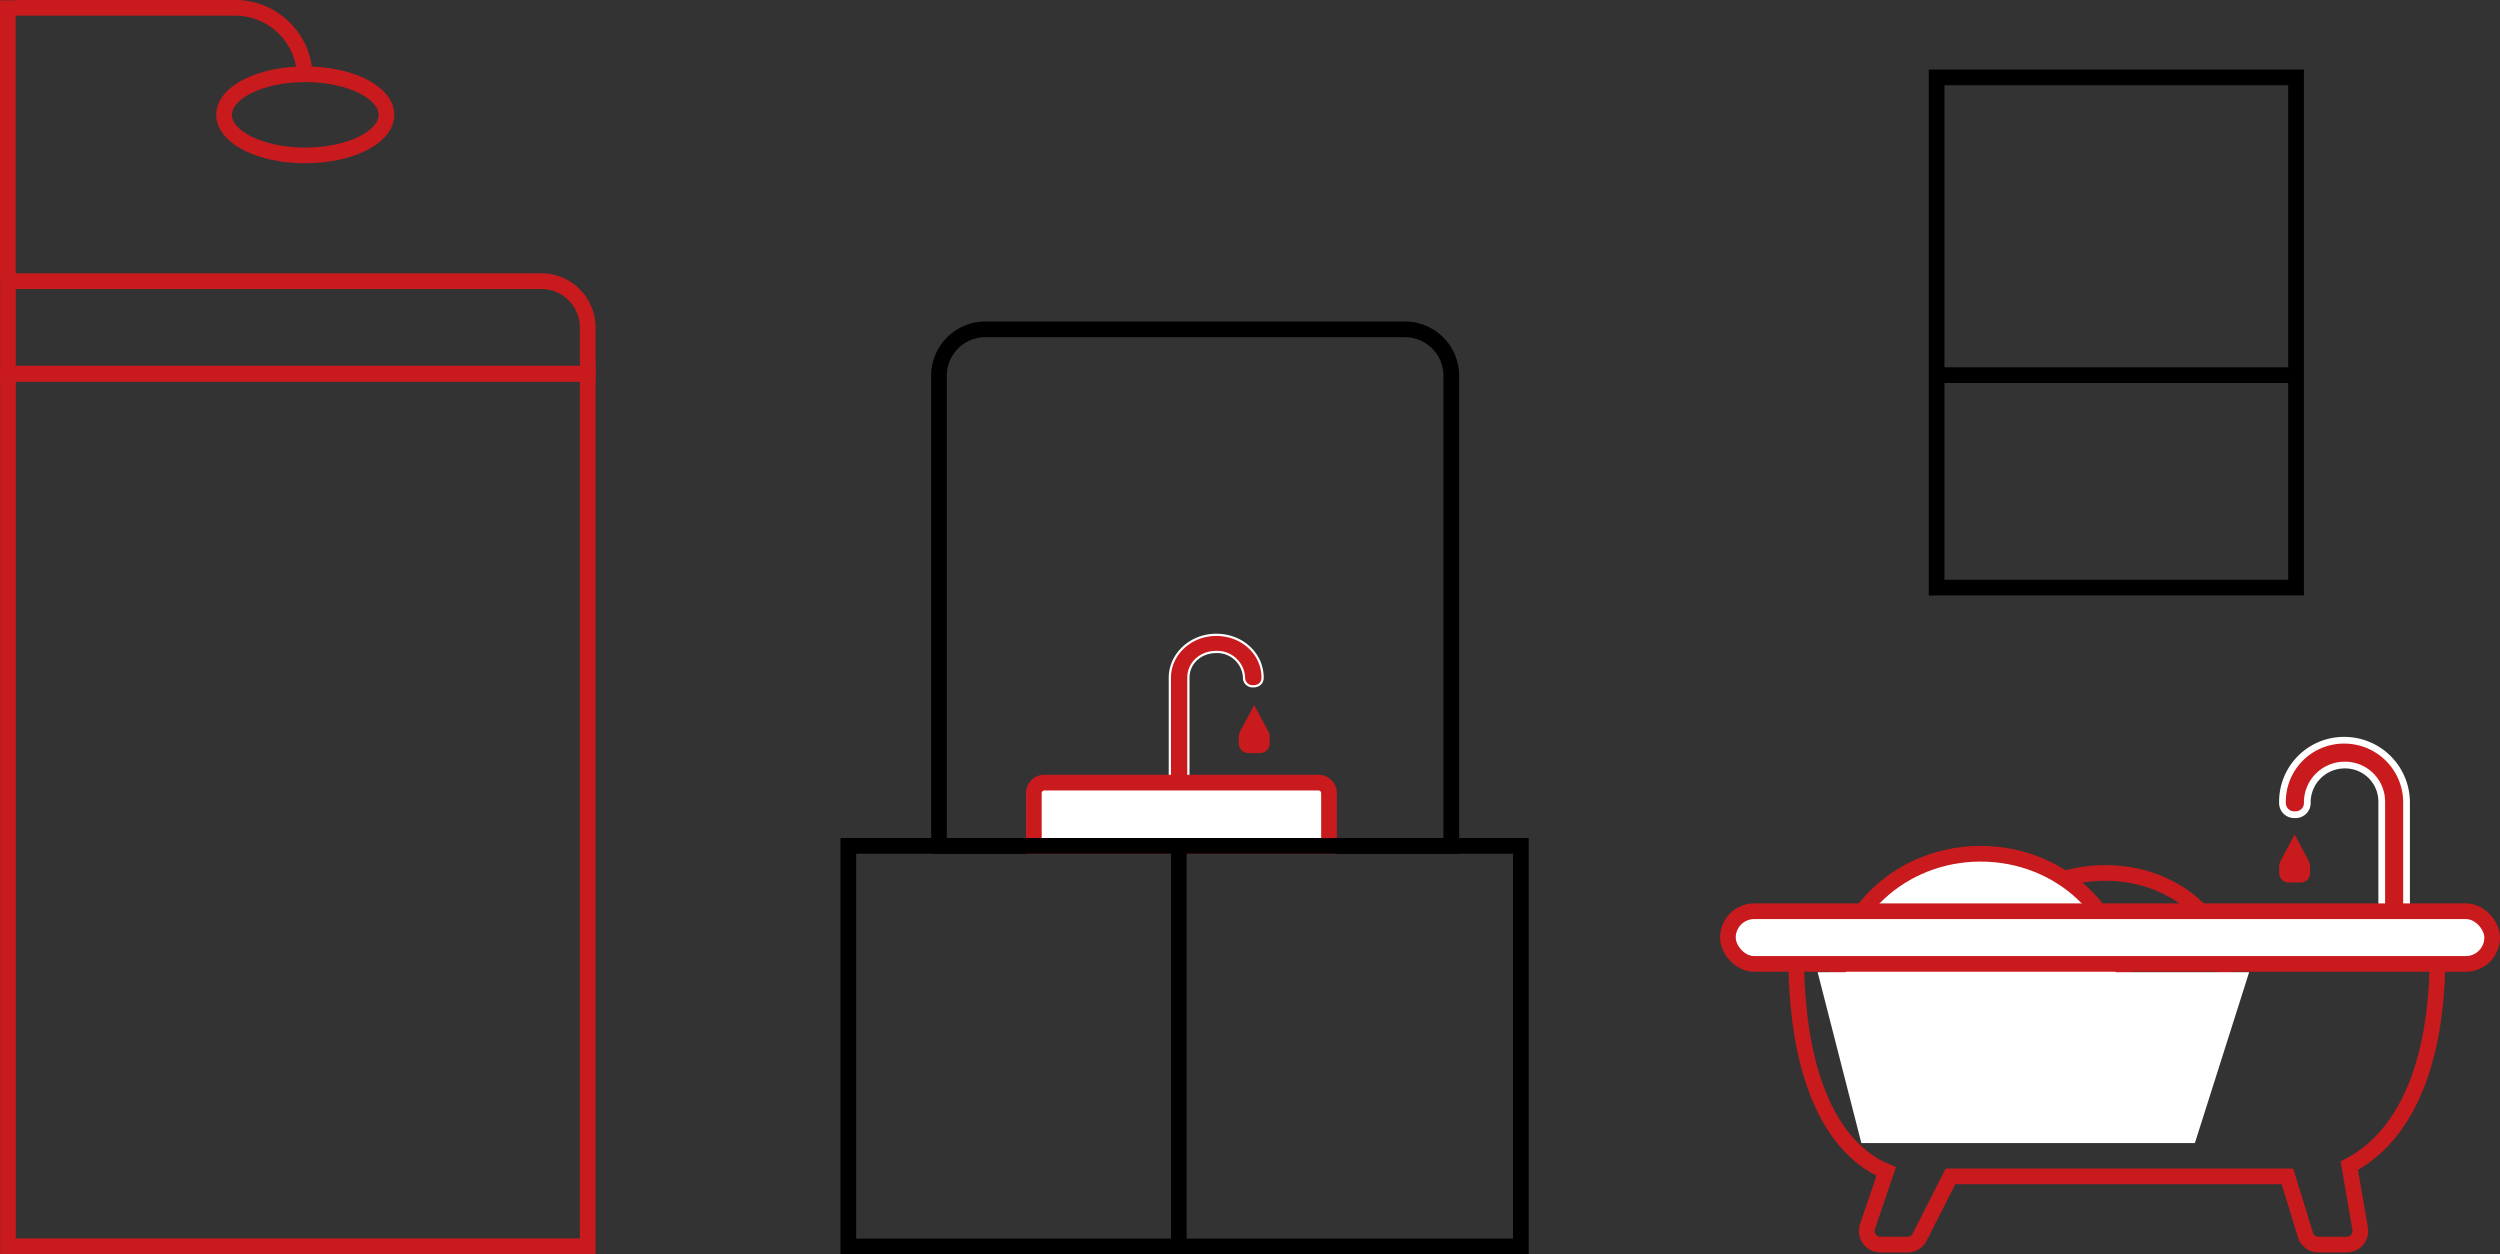 <svg xmlns="http://www.w3.org/2000/svg" width="557.917" height="279.912" viewBox="0 0 557.917 279.912">
  <rect x="0" y="0" width="557.917" height="279.912" fill="#333333" stroke="none"/>
  <g id="Group_15" data-name="Group 15" transform="translate(0 0.068)">
    <ellipse id="Oval_Copy_6" data-name="Oval Copy 6" cx="26.75" cy="21.935" rx="26.75" ry="21.935" transform="translate(443.087 194.74)" fill="none" stroke="#c91a1d" stroke-miterlimit="10" stroke-width="3.5"/>
    <ellipse id="Oval" cx="32.1" cy="29.96" rx="32.1" ry="29.96" transform="translate(409.917 190.46)" fill="#fff" stroke="#c91a1d" stroke-miterlimit="10" stroke-width="3.5"/>
    <g id="Group_43" data-name="Group 43" transform="translate(385.608 165.132)">
      <path id="Path" d="M-2.894,37.506H0V13.844A13.884,13.884,0,0,0-13.844,0,13.71,13.71,0,0,0-27.688,13.844a2.616,2.616,0,0,0,2.769,2.769,2.616,2.616,0,0,0,2.769-2.769,8.33,8.33,0,0,1,8.306-8.306,8.158,8.158,0,0,1,8.306,8.306V37.506Z" transform="translate(151.453)" fill="#c91a1d" stroke="#fff" stroke-miterlimit="10" stroke-width="1.5"/>
      <g id="Group_39" data-name="Group 39" transform="translate(0 37.687)">
        <path id="Combined_Shape" data-name="Combined Shape" d="M116.572,64.99a3.046,3.046,0,0,1-2.911-2.152l-4.015-13.076h-75.2l-6.875,13.56a3.047,3.047,0,0,1-2.717,1.668H18.809a3.045,3.045,0,0,1-2.884-4.025l4.181-12.311C13.122,45.811,0,35.718,0,0H143.149c0,31.658-11.6,43.186-19.706,47.377l2.43,14.049a3.046,3.046,0,0,1-3,3.564Z" transform="translate(15.229 9.878)" fill="none" stroke="#c91a1d" stroke-miterlimit="10" stroke-width="3.5"/>
        <rect id="Rectangle" width="170.56" height="11.762" rx="5.881" transform="translate(0 0.468)" fill="#fff" stroke="#c91a1d" stroke-miterlimit="10" stroke-width="3.5"/>
      </g>
    </g>
    <rect id="Rectangle-2" data-name="Rectangle" width="129.384" height="194.74" transform="translate(1.776 83.307)" fill="none" stroke="#c91a1d" stroke-miterlimit="10" stroke-width="3.5"/>
    <g id="Group_42" data-name="Group 42" transform="translate(2.793 1.669)">
      <ellipse id="Oval-2" data-name="Oval" cx="9.057" cy="18.114" rx="9.057" ry="18.114" transform="translate(83.448 14.833) rotate(90)" fill="none" stroke="#c91a1d" stroke-miterlimit="10" stroke-width="3.5"/>
      <path id="Path_13" data-name="Path 13" d="M0,0H49.166A15.526,15.526,0,0,1,64.692,15.526h0" transform="translate(0.536 0.013)" fill="none" stroke="#c91a1d" stroke-miterlimit="10" stroke-width="3.5"/>
    </g>
    <path id="Rectangle-3" data-name="Rectangle" d="M0,0H119.034a10.351,10.351,0,0,1,10.351,10.351V20.7a0,0,0,0,1,0,0H0a0,0,0,0,1,0,0V0A0,0,0,0,1,0,0Z" transform="translate(1.776 62.677)" fill="none" stroke="#c91a1d" stroke-miterlimit="10" stroke-width="3.5"/>
    <rect id="Rectangle-4" data-name="Rectangle" width="3.5" height="62.06" fill="#c91a1d"/>
    <path id="Path-2" data-name="Path" d="M2.07,33.815A1.886,1.886,0,0,1,0,31.9V9.572C0,4.4,4.554,0,10.351,0S20.7,4.212,20.7,9.572a2.1,2.1,0,0,1-.084.6,1.727,1.727,0,0,1-.64.913,2.249,2.249,0,0,1-1.346.4,1.937,1.937,0,0,1-1.955-1.218,2.065,2.065,0,0,1-.115-.7,6,6,0,0,0-6.21-5.743c-3.519,0-6.21,2.489-6.21,5.743V31.9A1.886,1.886,0,0,1,2.07,33.815Z" transform="translate(261.069 141.607)" fill="#c91a1d" stroke="#fff" stroke-miterlimit="10" stroke-width="0.5"/>
    <path id="Rectangle_Copy_79" data-name="Rectangle Copy 79" d="M.282,7.248A3.287,3.287,0,0,1,.674,5.691L3.733,0l3.06,5.691a3.287,3.287,0,0,1,.392,1.557V8.56a2.14,2.14,0,0,1-2.14,2.14H2.422A2.14,2.14,0,0,1,.282,8.56Z" transform="translate(276.167 157.29)" fill="#c91a1d"/>
    <path id="Rectangle_Copy_79-2" data-name="Rectangle Copy 79" d="M.282,7.248A3.287,3.287,0,0,1,.674,5.691L3.733,0l3.06,5.691a3.287,3.287,0,0,1,.392,1.557V8.56a2.14,2.14,0,0,1-2.14,2.14H2.422A2.14,2.14,0,0,1,.282,8.56Z" transform="translate(508.357 186.18)" fill="#c91a1d"/>
    <path id="Rectangle-5" data-name="Rectangle" d="M10.351,0h93.627a10.351,10.351,0,0,1,10.351,10.351V115.27a0,0,0,0,1,0,0H0a0,0,0,0,1,0,0V10.351A10.351,10.351,0,0,1,10.351,0Z" transform="translate(209.55 73.432)" fill="none" stroke="#000" stroke-miterlimit="10" stroke-width="3.5"/>
    <rect id="Rectangle-6" data-name="Rectangle" width="80.218" height="113.858" transform="translate(432.186 17.209)" fill="none" stroke="#000" stroke-miterlimit="10" stroke-width="3.5"/>
    <rect id="Rectangle-7" data-name="Rectangle" width="80.218" height="3.5" transform="translate(432.186 81.901)"/>
    <path id="Rectangle-8" data-name="Rectangle" d="M2.352,0H63.516a2.352,2.352,0,0,1,2.352,2.352V14.115a0,0,0,0,1,0,0H0a0,0,0,0,1,0,0V2.352A2.352,2.352,0,0,1,2.352,0Z" transform="translate(230.722 174.587)" fill="#fff" stroke="#c91a1d" stroke-miterlimit="10" stroke-width="3.5"/>
    <rect id="Rectangle_Copy_39" data-name="Rectangle Copy 39" width="87.981" height="3.5" transform="translate(264.819 189.228) rotate(90)"/>
    <rect id="Rectangle-9" data-name="Rectangle" width="150.086" height="89.393" transform="translate(189.319 188.702)" fill="none" stroke="#000" stroke-miterlimit="10" stroke-width="3.5"/>
    <path id="Rectangle-10" data-name="Rectangle" d="M0,0H96.3L84.185,38.142H9.758Z" transform="translate(405.637 216.889)" fill="#fff"/>
  </g>
</svg>
